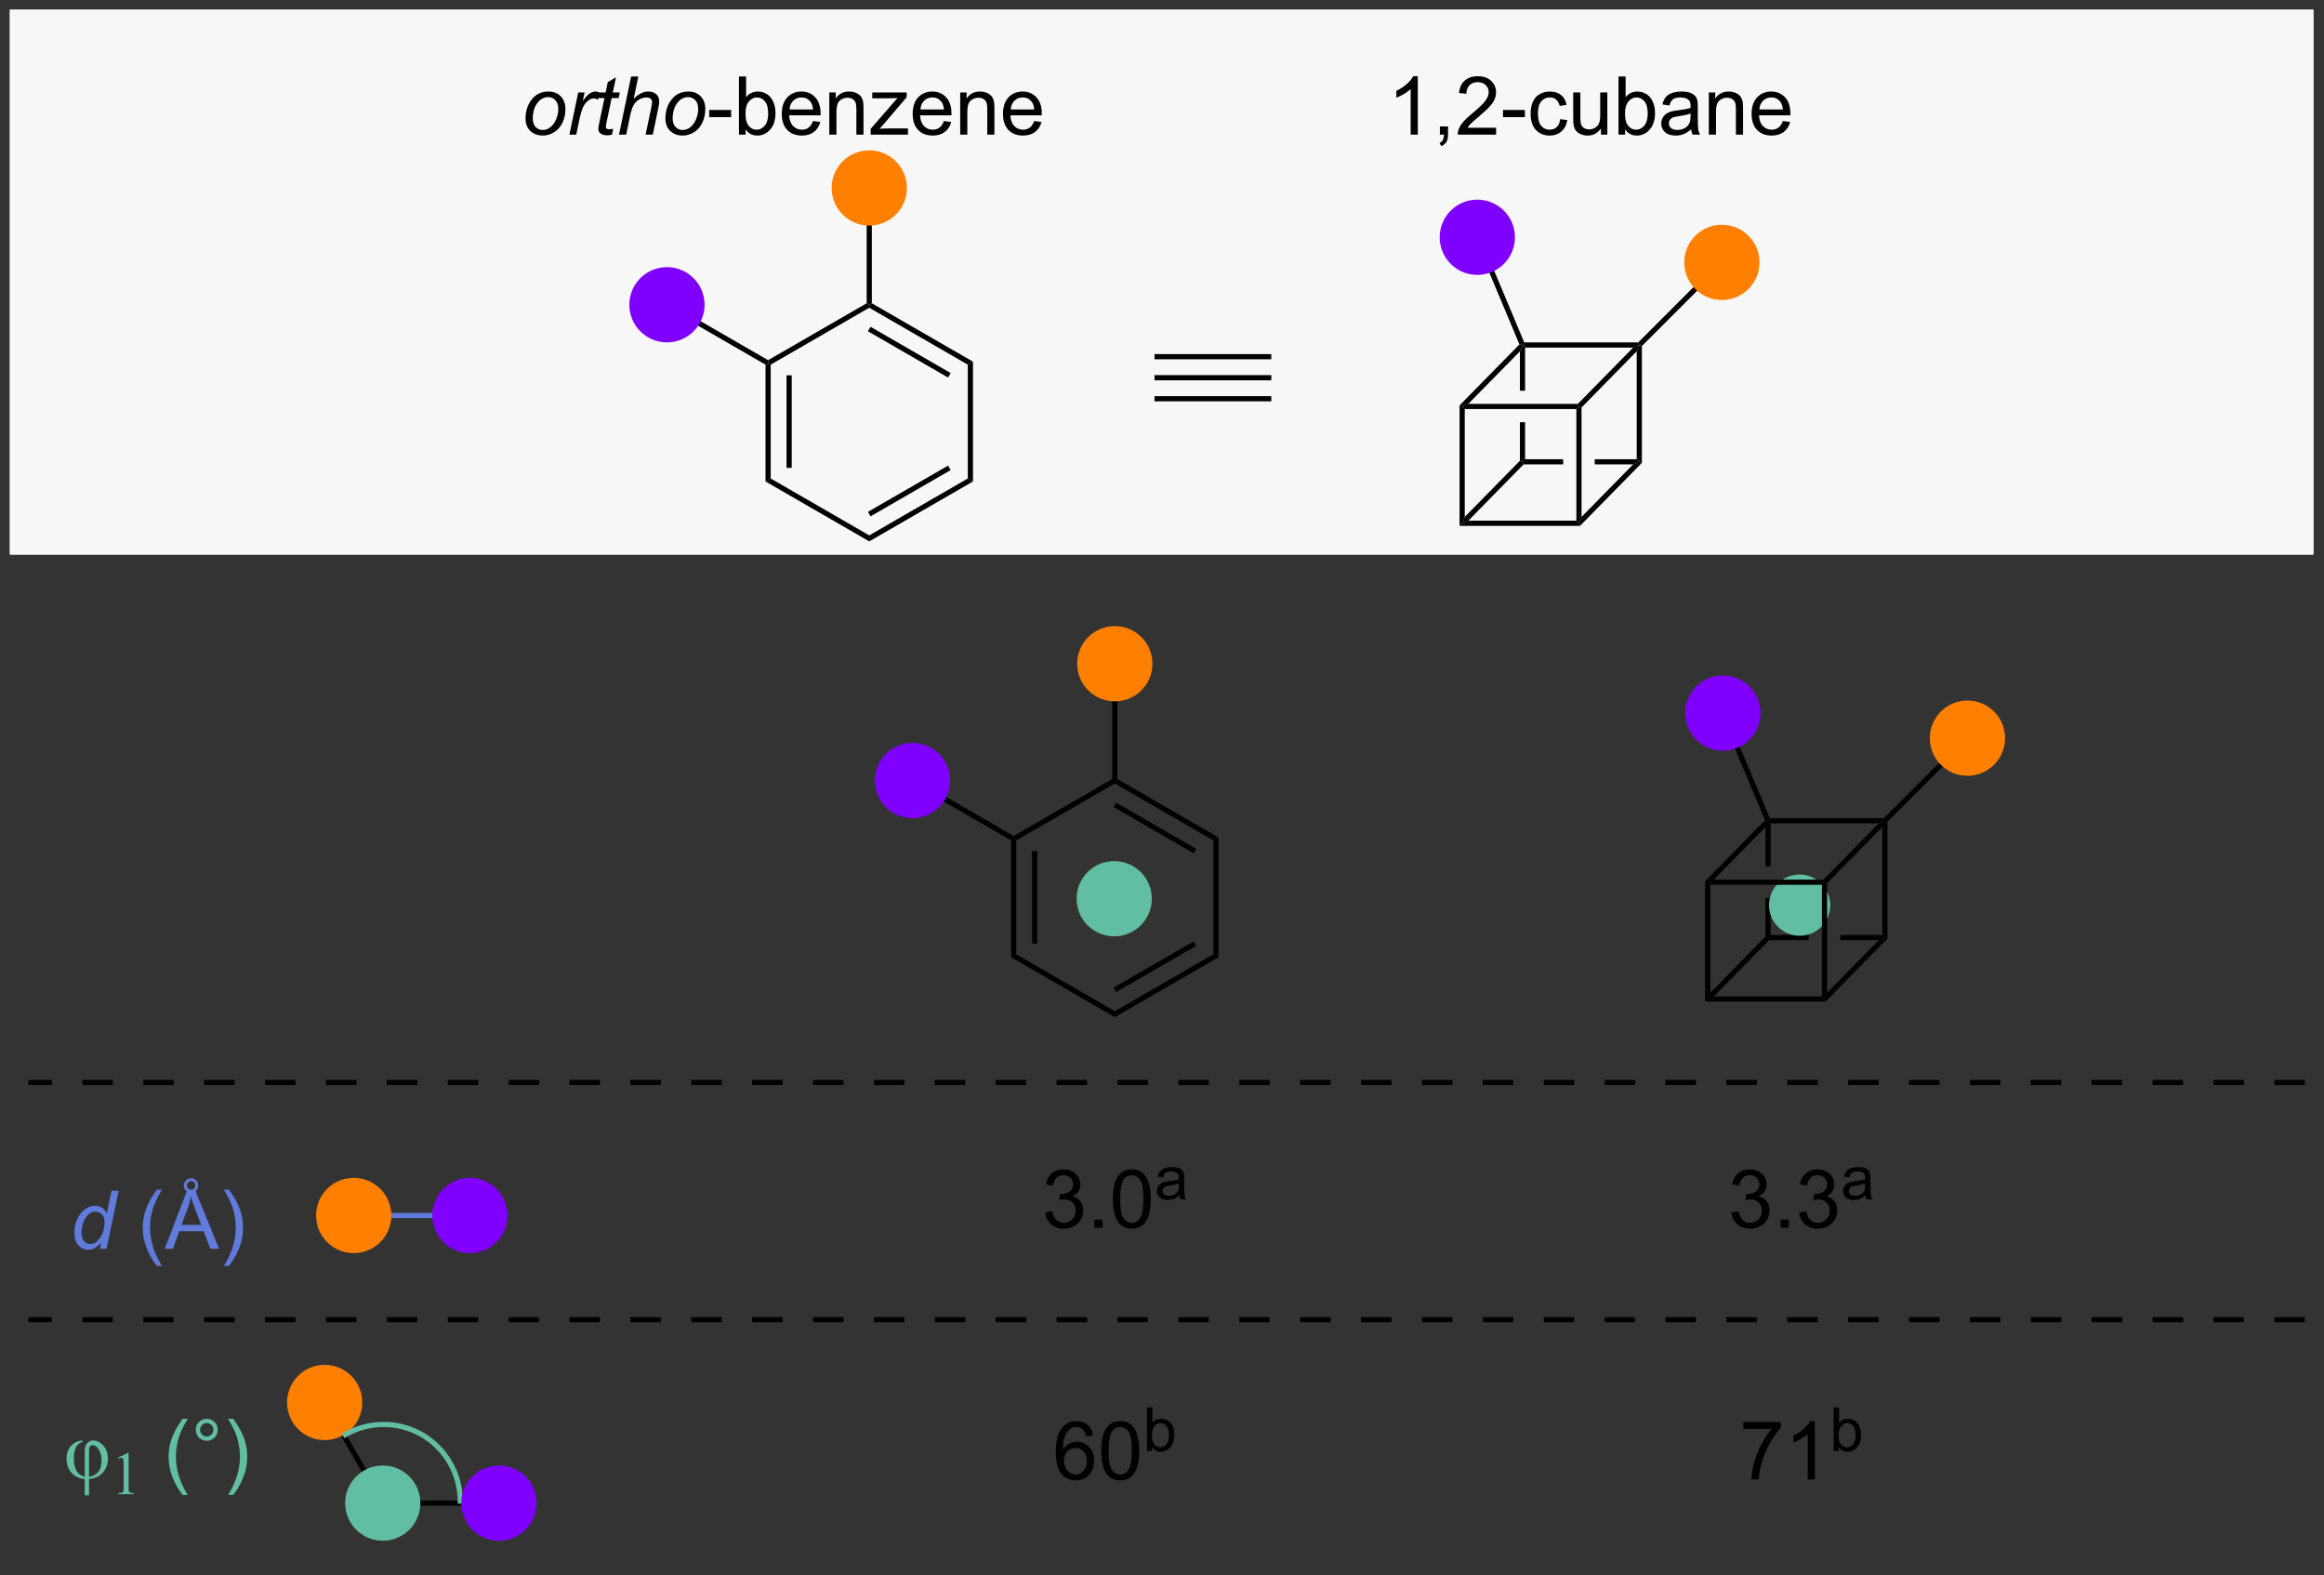 <?xml version="1.0" encoding="UTF-8"?>
<!DOCTYPE svg PUBLIC '-//W3C//DTD SVG 1.0//EN'
          'http://www.w3.org/TR/2001/REC-SVG-20010904/DTD/svg10.dtd'>
<svg stroke-dasharray="none" shape-rendering="auto" xmlns="http://www.w3.org/2000/svg" font-family="'Dialog'" text-rendering="auto" width="90" fill-opacity="1" color-interpolation="auto" color-rendering="auto" preserveAspectRatio="xMidYMid meet" font-size="12px" viewBox="0 0 90 61" fill="black" xmlns:xlink="http://www.w3.org/1999/xlink" stroke="black" image-rendering="auto" stroke-miterlimit="10" stroke-linecap="square" stroke-linejoin="miter" font-style="normal" stroke-width="1" height="61" stroke-dashoffset="0" font-weight="normal" stroke-opacity="1"
><rect x="0" y="0" width="90" height="61" fill="#333333" stroke="none"/><!--Generated by the Batik Graphics2D SVG Generator--><defs id="genericDefs"
  /><g
  ><defs id="defs1"
    ><clipPath clipPathUnits="userSpaceOnUse" id="clipPath1"
      ><path d="M1.147 1.147 L236.634 1.147 L236.634 158.305 L1.147 158.305 L1.147 1.147 Z"
      /></clipPath
      ><clipPath clipPathUnits="userSpaceOnUse" id="clipPath2"
      ><path d="M2.899 52.192 L2.899 204.981 L231.839 204.981 L231.839 52.192 Z"
      /></clipPath
    ></defs
    ><g fill="rgb(247,247,247)" transform="scale(0.382,0.382) translate(-1.147,-1.147) matrix(1.029,0,0,1.029,-1.836,-52.538)" stroke="rgb(247,247,247)"
    ><path d="M4.127 53.419 L230.612 53.419 L230.612 106.594 L4.127 106.594 Z" stroke="none" clip-path="url(#clipPath2)"
    /></g
    ><g fill="rgb(247,247,247)" stroke-width="0.51" transform="matrix(0.393,0,0,0.393,-1.14,-20.518)" stroke="rgb(247,247,247)"
    ><path fill="none" d="M4.127 53.419 L230.612 53.419 L230.612 106.594 L4.127 106.594 Z" clip-path="url(#clipPath2)"
    /></g
    ><g fill="rgb(247,247,247)" stroke-width="0.51" transform="matrix(0.393,0,0,0.393,-1.14,-20.518)" stroke="rgb(247,247,247)"
    ><path fill="none" d="M4.127 53.419 L230.612 53.419 L230.612 106.594 L4.127 106.594 Z" clip-path="url(#clipPath2)"
    /></g
    ><g fill="rgb(97,190,163)" transform="matrix(0.393,0,0,0.393,-1.14,-20.518)" stroke="rgb(97,190,163)"
    ><path d="M112.694 144.206 C110.787 144.206 109.241 142.66 109.241 140.753 C109.241 138.846 110.787 137.301 112.694 137.301 C114.601 137.301 116.146 138.846 116.146 140.753 C116.146 142.66 114.601 144.206 112.694 144.206" stroke="none" clip-path="url(#clipPath2)"
    /></g
    ><g fill="rgb(97,190,163)" stroke-width="0.51" transform="matrix(0.393,0,0,0.393,-1.14,-20.518)" stroke-linecap="round" stroke="rgb(97,190,163)" stroke-linejoin="round"
    ><path fill="none" d="M112.694 144.206 C110.787 144.206 109.241 142.66 109.241 140.753 C109.241 138.846 110.787 137.301 112.694 137.301 C114.601 137.301 116.146 138.846 116.146 140.753 C116.146 142.66 114.601 144.206 112.694 144.206" clip-path="url(#clipPath2)"
    /></g
    ><g transform="matrix(0.393,0,0,0.393,-1.14,-20.518)"
    ><path d="M177.126 133.074 L176.871 133.698 L176.871 137.573 L177.381 137.573 L177.381 133.329 L177.126 133.074 ZM176.871 140.683 L176.871 144.478 L177.126 144.583 L177.381 144.327 L177.381 140.683 Z" stroke="none" clip-path="url(#clipPath2)"
    /></g
    ><g transform="matrix(0.393,0,0,0.393,-1.14,-20.518)"
    ><path d="M177.381 144.327 L177.126 144.583 L177.233 144.838 L181.134 144.838 L181.134 144.327 ZM184.244 144.327 L184.244 144.838 L188.027 144.838 L188.635 144.583 L188.38 144.327 Z" stroke="none" clip-path="url(#clipPath2)"
    /></g
    ><g transform="matrix(0.393,0,0,0.393,-1.14,-20.518)"
    ><path d="M188.89 144.687 L188.635 144.583 L188.38 144.327 L188.38 133.698 L188.635 133.074 L188.89 133.179 Z" stroke="none" clip-path="url(#clipPath2)"
    /></g
    ><g transform="matrix(0.393,0,0,0.393,-1.14,-20.518)"
    ><path d="M188.529 132.819 L188.635 133.074 L188.027 133.329 L177.381 133.329 L177.126 133.074 L177.296 132.819 Z" stroke="none" clip-path="url(#clipPath2)"
    /></g
    ><g transform="matrix(0.393,0,0,0.393,-1.14,-20.518)"
    ><path d="M170.925 139.024 L171.18 139.128 L171.436 139.383 L171.436 150.013 L171.18 150.637 L170.925 150.892 Z" stroke="none" clip-path="url(#clipPath2)"
    /></g
    ><g transform="matrix(0.393,0,0,0.393,-1.14,-20.518)"
    ><path d="M170.925 150.892 L171.18 150.637 L171.789 150.382 L182.434 150.382 L182.689 150.637 L182.796 150.892 Z" stroke="none" clip-path="url(#clipPath2)"
    /></g
    ><g transform="matrix(0.393,0,0,0.393,-1.14,-20.518)"
    ><path d="M176.825 133.016 L177.126 133.074 L176.871 133.698 L171.789 138.873 L171.18 139.128 L170.925 139.024 Z" stroke="none" clip-path="url(#clipPath2)"
    /></g
    ><g transform="matrix(0.393,0,0,0.393,-1.14,-20.518)"
    ><path d="M171.789 150.382 L171.18 150.637 L171.436 150.013 L176.871 144.478 L177.126 144.583 L177.233 144.838 Z" stroke="none" clip-path="url(#clipPath2)"
    /></g
    ><g transform="matrix(0.393,0,0,0.393,-1.14,-20.518)"
    ><path d="M182.796 150.892 L182.689 150.637 L182.944 150.013 L188.027 144.838 L188.635 144.583 L188.89 144.687 Z" stroke="none" clip-path="url(#clipPath2)"
    /></g
    ><g transform="matrix(0.393,0,0,0.393,-1.14,-20.518)"
    ><path d="M188.89 133.179 L188.635 133.074 L188.529 132.819 L196.592 124.756 L196.953 125.116 Z" stroke="none" clip-path="url(#clipPath2)"
    /></g
    ><g transform="matrix(0.393,0,0,0.393,-1.14,-20.518)"
    ><path d="M177.296 132.819 L177.126 133.074 L176.825 133.016 L172.439 122.56 L172.909 122.363 Z" stroke="none" clip-path="url(#clipPath2)"
    /></g
    ><g transform="matrix(0.393,0,0,0.393,-1.14,-20.518)"
    ><path d="M102.533 135.011 L102.788 134.864 L103.043 135.011 L103.043 146.225 L102.533 146.52 ZM104.604 136.06 L104.604 145.176 L105.115 145.176 L105.115 136.06 Z" stroke="none" clip-path="url(#clipPath2)"
    /></g
    ><g transform="matrix(0.393,0,0,0.393,-1.14,-20.518)"
    ><path d="M102.533 146.52 L103.043 146.225 L112.755 151.832 L112.755 152.421 Z" stroke="none" clip-path="url(#clipPath2)"
    /></g
    ><g transform="matrix(0.393,0,0,0.393,-1.14,-20.518)"
    ><path d="M112.755 152.421 L112.755 151.832 L122.466 146.225 L122.977 146.52 ZM112.882 149.956 L120.778 145.397 L120.522 144.955 L112.627 149.514 Z" stroke="none" clip-path="url(#clipPath2)"
    /></g
    ><g transform="matrix(0.393,0,0,0.393,-1.14,-20.518)"
    ><path d="M122.977 146.52 L122.466 146.225 L122.466 135.011 L122.977 134.716 Z" stroke="none" clip-path="url(#clipPath2)"
    /></g
    ><g transform="matrix(0.393,0,0,0.393,-1.14,-20.518)"
    ><path d="M122.977 134.716 L122.466 135.011 L112.755 129.404 L112.755 129.109 L113.01 128.962 ZM120.778 135.839 L112.882 131.28 L112.627 131.722 L120.522 136.281 Z" stroke="none" clip-path="url(#clipPath2)"
    /></g
    ><g transform="matrix(0.393,0,0,0.393,-1.14,-20.518)"
    ><path d="M112.5 128.962 L112.755 129.109 L112.755 129.404 L103.043 135.011 L102.788 134.864 L102.788 134.569 Z" stroke="none" clip-path="url(#clipPath2)"
    /></g
    ><g transform="matrix(0.393,0,0,0.393,-1.14,-20.518)"
    ><path d="M102.788 134.569 L102.788 134.864 L102.533 135.011 L92.694 129.33 L92.949 128.888 Z" stroke="none" clip-path="url(#clipPath2)"
    /></g
    ><g transform="matrix(0.393,0,0,0.393,-1.14,-20.518)"
    ><path d="M113.01 128.962 L112.755 129.109 L112.5 128.962 L112.5 117.601 L113.01 117.601 Z" stroke="none" clip-path="url(#clipPath2)"
    /></g
    ><g transform="matrix(0.393,0,0,0.393,-1.14,-20.518)"
    ><path d="M173.521 171.655 L174.224 171.562 Q174.346 172.161 174.635 172.424 Q174.927 172.687 175.346 172.687 Q175.841 172.687 176.182 172.343 Q176.526 171.999 176.526 171.491 Q176.526 171.007 176.208 170.694 Q175.893 170.379 175.403 170.379 Q175.206 170.379 174.909 170.458 L174.987 169.84 Q175.057 169.848 175.099 169.848 Q175.549 169.848 175.909 169.614 Q176.268 169.379 176.268 168.89 Q176.268 168.504 176.005 168.252 Q175.745 167.996 175.331 167.996 Q174.919 167.996 174.646 168.254 Q174.372 168.512 174.294 169.028 L173.591 168.903 Q173.721 168.194 174.177 167.806 Q174.635 167.418 175.315 167.418 Q175.784 167.418 176.177 167.619 Q176.573 167.819 176.781 168.168 Q176.989 168.515 176.989 168.905 Q176.989 169.278 176.789 169.583 Q176.591 169.887 176.2 170.067 Q176.708 170.184 176.989 170.554 Q177.271 170.921 177.271 171.476 Q177.271 172.226 176.724 172.749 Q176.177 173.27 175.341 173.27 Q174.588 173.27 174.088 172.822 Q173.591 172.371 173.521 171.655 ZM178.361 173.168 L178.361 172.366 L179.163 172.366 L179.163 173.168 L178.361 173.168 ZM180.192 171.655 L180.896 171.562 Q181.018 172.161 181.307 172.424 Q181.599 172.687 182.018 172.687 Q182.513 172.687 182.854 172.343 Q183.198 171.999 183.198 171.491 Q183.198 171.007 182.88 170.694 Q182.565 170.379 182.075 170.379 Q181.877 170.379 181.581 170.458 L181.659 169.84 Q181.729 169.848 181.771 169.848 Q182.221 169.848 182.581 169.614 Q182.94 169.379 182.94 168.89 Q182.94 168.504 182.677 168.252 Q182.417 167.996 182.002 167.996 Q181.591 167.996 181.317 168.254 Q181.044 168.512 180.966 169.028 L180.263 168.903 Q180.393 168.194 180.849 167.806 Q181.307 167.418 181.987 167.418 Q182.456 167.418 182.849 167.619 Q183.245 167.819 183.453 168.168 Q183.661 168.515 183.661 168.905 Q183.661 169.278 183.461 169.583 Q183.263 169.887 182.872 170.067 Q183.38 170.184 183.661 170.554 Q183.942 170.921 183.942 171.476 Q183.942 172.226 183.396 172.749 Q182.849 173.27 182.013 173.27 Q181.26 173.27 180.76 172.822 Q180.263 172.371 180.192 171.655 Z" stroke="none" clip-path="url(#clipPath2)"
    /></g
    ><g transform="matrix(0.393,0,0,0.393,-1.14,-20.518)"
    ><path d="M186.732 169.984 Q186.439 170.234 186.167 170.337 Q185.898 170.439 185.587 170.439 Q185.073 170.439 184.798 170.189 Q184.523 169.937 184.523 169.548 Q184.523 169.32 184.626 169.13 Q184.732 168.941 184.9 168.827 Q185.067 168.712 185.279 168.654 Q185.435 168.613 185.747 168.575 Q186.386 168.499 186.689 168.394 Q186.691 168.284 186.691 168.255 Q186.691 167.933 186.542 167.802 Q186.339 167.622 185.941 167.622 Q185.57 167.622 185.392 167.753 Q185.214 167.884 185.13 168.214 L184.614 168.144 Q184.685 167.814 184.845 167.611 Q185.007 167.405 185.312 167.296 Q185.616 167.187 186.017 167.187 Q186.415 167.187 186.663 167.28 Q186.913 167.374 187.03 167.517 Q187.148 167.657 187.195 167.874 Q187.222 168.009 187.222 168.361 L187.222 169.064 Q187.222 169.8 187.255 169.995 Q187.288 170.189 187.388 170.368 L186.837 170.368 Q186.755 170.204 186.732 169.984 ZM186.689 168.806 Q186.401 168.923 185.827 169.005 Q185.501 169.052 185.366 169.111 Q185.232 169.169 185.157 169.282 Q185.085 169.396 185.085 169.532 Q185.085 169.743 185.245 169.884 Q185.405 170.025 185.712 170.025 Q186.017 170.025 186.253 169.892 Q186.491 169.759 186.603 169.527 Q186.689 169.349 186.689 168.999 L186.689 168.806 Z" stroke="none" clip-path="url(#clipPath2)"
    /></g
    ><g transform="matrix(0.393,0,0,0.393,-1.14,-20.518)"
    ><path d="M105.894 171.655 L106.597 171.562 Q106.719 172.161 107.008 172.424 Q107.3 172.687 107.719 172.687 Q108.214 172.687 108.555 172.343 Q108.899 171.999 108.899 171.491 Q108.899 171.007 108.581 170.694 Q108.266 170.379 107.777 170.379 Q107.579 170.379 107.282 170.458 L107.36 169.84 Q107.43 169.848 107.472 169.848 Q107.922 169.848 108.282 169.614 Q108.641 169.379 108.641 168.89 Q108.641 168.504 108.378 168.252 Q108.118 167.996 107.704 167.996 Q107.292 167.996 107.019 168.254 Q106.745 168.512 106.667 169.028 L105.964 168.903 Q106.094 168.194 106.55 167.806 Q107.008 167.418 107.688 167.418 Q108.157 167.418 108.55 167.619 Q108.946 167.819 109.154 168.168 Q109.362 168.515 109.362 168.905 Q109.362 169.278 109.162 169.583 Q108.964 169.887 108.573 170.067 Q109.081 170.184 109.362 170.554 Q109.644 170.921 109.644 171.476 Q109.644 172.226 109.097 172.749 Q108.55 173.27 107.714 173.27 Q106.961 173.27 106.461 172.822 Q105.964 172.371 105.894 171.655 ZM110.734 173.168 L110.734 172.366 L111.536 172.366 L111.536 173.168 L110.734 173.168 ZM112.563 170.343 Q112.563 169.327 112.771 168.71 Q112.98 168.09 113.391 167.754 Q113.805 167.418 114.43 167.418 Q114.891 167.418 115.237 167.603 Q115.586 167.788 115.813 168.14 Q116.04 168.489 116.167 168.991 Q116.297 169.491 116.297 170.343 Q116.297 171.351 116.089 171.97 Q115.883 172.59 115.469 172.929 Q115.058 173.267 114.43 173.267 Q113.602 173.267 113.128 172.671 Q112.563 171.958 112.563 170.343 ZM113.284 170.343 Q113.284 171.754 113.615 172.22 Q113.946 172.687 114.43 172.687 Q114.915 172.687 115.243 172.218 Q115.573 171.749 115.573 170.343 Q115.573 168.929 115.243 168.465 Q114.915 167.999 114.422 167.999 Q113.938 167.999 113.649 168.411 Q113.284 168.934 113.284 170.343 Z" stroke="none" clip-path="url(#clipPath2)"
    /></g
    ><g transform="matrix(0.393,0,0,0.393,-1.14,-20.518)"
    ><path d="M119.105 169.984 Q118.812 170.234 118.54 170.337 Q118.271 170.439 117.96 170.439 Q117.446 170.439 117.171 170.189 Q116.896 169.937 116.896 169.548 Q116.896 169.32 116.999 169.13 Q117.105 168.941 117.273 168.827 Q117.441 168.712 117.651 168.654 Q117.808 168.613 118.12 168.575 Q118.759 168.499 119.062 168.394 Q119.064 168.284 119.064 168.255 Q119.064 167.933 118.915 167.802 Q118.712 167.622 118.314 167.622 Q117.942 167.622 117.765 167.753 Q117.587 167.884 117.503 168.214 L116.987 168.144 Q117.058 167.814 117.218 167.611 Q117.38 167.405 117.685 167.296 Q117.989 167.187 118.39 167.187 Q118.788 167.187 119.036 167.28 Q119.286 167.374 119.403 167.517 Q119.521 167.657 119.567 167.874 Q119.595 168.009 119.595 168.361 L119.595 169.064 Q119.595 169.8 119.628 169.995 Q119.661 170.189 119.761 170.368 L119.21 170.368 Q119.128 170.204 119.105 169.984 ZM119.062 168.806 Q118.775 168.923 118.2 169.005 Q117.874 169.052 117.739 169.111 Q117.605 169.169 117.53 169.282 Q117.458 169.396 117.458 169.532 Q117.458 169.743 117.618 169.884 Q117.778 170.025 118.085 170.025 Q118.39 170.025 118.626 169.892 Q118.864 169.759 118.976 169.527 Q119.062 169.349 119.062 168.999 L119.062 168.806 Z" stroke="none" clip-path="url(#clipPath2)"
    /></g
    ><g transform="matrix(0.393,0,0,0.393,-1.14,-20.518)"
    ><path d="M224.02 159.111 L224.02 159.111 L221.02 159.111 L221.02 158.601 L224.02 158.601 ZM218.02 159.111 L218.02 159.111 L215.02 159.111 L215.02 158.601 L218.02 158.601 ZM212.02 159.111 L212.02 159.111 L209.02 159.111 L209.02 158.601 L212.02 158.601 ZM206.02 159.111 L206.02 159.111 L203.02 159.111 L203.02 158.601 L206.02 158.601 ZM200.02 159.111 L200.02 159.111 L197.02 159.111 L197.02 158.601 L200.02 158.601 ZM194.02 159.111 L194.02 159.111 L191.02 159.111 L191.02 158.601 L194.02 158.601 ZM188.02 159.111 L188.02 159.111 L185.02 159.111 L185.02 158.601 L188.02 158.601 ZM182.02 159.111 L182.02 159.111 L179.02 159.111 L179.02 158.601 L182.02 158.601 ZM176.02 159.111 L176.02 159.111 L173.02 159.111 L173.02 158.601 L176.02 158.601 ZM170.02 159.111 L170.02 159.111 L167.02 159.111 L167.02 158.601 L170.02 158.601 ZM164.02 159.111 L164.02 159.111 L161.02 159.111 L161.02 158.601 L164.02 158.601 ZM158.02 159.111 L158.02 159.111 L155.02 159.111 L155.02 158.601 L158.02 158.601 ZM152.02 159.111 L152.02 159.111 L149.02 159.111 L149.02 158.601 L152.02 158.601 ZM146.02 159.111 L146.02 159.111 L143.02 159.111 L143.02 158.601 L146.02 158.601 ZM140.02 159.111 L140.02 159.111 L137.02 159.111 L137.02 158.601 L140.02 158.601 ZM134.02 159.111 L134.02 159.111 L131.02 159.111 L131.02 158.601 L134.02 158.601 ZM128.02 159.111 L128.02 159.111 L125.02 159.111 L125.02 158.601 L128.02 158.601 ZM122.02 159.111 L122.02 159.111 L119.02 159.111 L119.02 158.601 L122.02 158.601 ZM116.02 159.111 L116.02 159.111 L113.02 159.111 L113.02 158.601 L116.02 158.601 ZM110.02 159.111 L110.02 159.111 L107.02 159.111 L107.02 158.601 L110.02 158.601 ZM104.02 159.111 L104.02 159.111 L101.02 159.111 L101.02 158.601 L104.02 158.601 ZM98.02 159.111 L98.02 159.111 L95.02 159.111 L95.02 158.601 L98.02 158.601 ZM92.02 159.111 L92.02 159.111 L89.02 159.111 L89.02 158.601 L92.02 158.601 ZM86.02 159.111 L86.02 159.111 L83.02 159.111 L83.02 158.601 L86.02 158.601 ZM80.02 159.111 L80.02 159.111 L77.02 159.111 L77.02 158.601 L80.02 158.601 ZM74.02 159.111 L74.02 159.111 L71.02 159.111 L71.02 158.601 L74.02 158.601 ZM68.02 159.111 L68.02 159.111 L65.02 159.111 L65.02 158.601 L68.02 158.601 ZM62.02 159.111 L62.02 159.111 L59.02 159.111 L59.02 158.601 L62.02 158.601 ZM56.02 159.111 L56.02 159.111 L53.02 159.111 L53.02 158.601 L56.02 158.601 ZM50.02 159.111 L50.02 159.111 L47.02 159.111 L47.02 158.601 L50.02 158.601 ZM44.02 159.111 L44.02 159.111 L41.02 159.111 L41.02 158.601 L44.02 158.601 ZM38.02 159.111 L38.02 159.111 L35.02 159.111 L35.02 158.601 L38.02 158.601 ZM32.02 159.111 L32.02 159.111 L29.02 159.111 L29.02 158.601 L32.02 158.601 ZM26.02 159.111 L26.02 159.111 L23.02 159.111 L23.02 158.601 L26.02 158.601 ZM20.02 159.111 L20.02 159.111 L17.02 159.111 L17.02 158.601 L20.02 158.601 ZM14.021 159.111 L14.021 159.111 L11.021 159.111 L11.021 158.601 L14.021 158.601 ZM8.021 159.111 L8.021 159.111 L5.697 159.111 L5.697 158.601 L8.021 158.601 ZM230.02 159.111 L230.02 159.111 L227.02 159.111 L227.02 158.601 L230.02 158.601 Z" stroke="none" clip-path="url(#clipPath2)"
    /></g
    ><g fill="rgb(97,190,163)" transform="matrix(0.393,0,0,0.393,-1.14,-20.518)" stroke="rgb(97,190,163)"
    ><path d="M180.237 144.151 C178.711 144.151 177.475 142.915 177.475 141.389 C177.475 139.864 178.711 138.627 180.237 138.627 C181.762 138.627 182.999 139.864 182.999 141.389 C182.999 142.915 181.762 144.151 180.237 144.151" stroke="none" clip-path="url(#clipPath2)"
    /></g
    ><g fill="rgb(97,190,163)" stroke-width="0.51" transform="matrix(0.393,0,0,0.393,-1.14,-20.518)" stroke-linecap="round" stroke="rgb(97,190,163)" stroke-linejoin="round"
    ><path fill="none" d="M180.237 144.151 C178.711 144.151 177.475 142.915 177.475 141.389 C177.475 139.864 178.711 138.627 180.237 138.627 C181.762 138.627 182.999 139.864 182.999 141.389 C182.999 142.915 181.762 144.151 180.237 144.151" clip-path="url(#clipPath2)"
    /></g
    ><g transform="matrix(0.393,0,0,0.393,-1.14,-20.518)"
    ><path d="M182.944 150.013 L182.689 150.637 L182.434 150.382 L182.434 139.383 L182.689 139.128 L182.944 139.232 Z" stroke="none" clip-path="url(#clipPath2)"
    /></g
    ><g transform="matrix(0.393,0,0,0.393,-1.14,-20.518)"
    ><path d="M182.582 138.873 L182.689 139.128 L182.434 139.383 L171.436 139.383 L171.18 139.128 L171.789 138.873 Z" stroke="none" clip-path="url(#clipPath2)"
    /></g
    ><g transform="matrix(0.393,0,0,0.393,-1.14,-20.518)"
    ><path d="M182.944 139.232 L182.689 139.128 L182.582 138.873 L188.027 133.329 L188.635 133.074 L188.38 133.698 Z" stroke="none" clip-path="url(#clipPath2)"
    /></g
    ><g transform="matrix(0.393,0,0,0.393,-1.14,-20.518)"
    ><path d="M224.02 182.486 L224.02 182.486 L221.02 182.486 L221.02 181.976 L224.02 181.976 ZM218.02 182.486 L218.02 182.486 L215.02 182.486 L215.02 181.976 L218.02 181.976 ZM212.02 182.486 L212.02 182.486 L209.02 182.486 L209.02 181.976 L212.02 181.976 ZM206.02 182.486 L206.02 182.486 L203.02 182.486 L203.02 181.976 L206.02 181.976 ZM200.02 182.486 L200.02 182.486 L197.02 182.486 L197.02 181.976 L200.02 181.976 ZM194.02 182.486 L194.02 182.486 L191.02 182.486 L191.02 181.976 L194.02 181.976 ZM188.02 182.486 L188.02 182.486 L185.02 182.486 L185.02 181.976 L188.02 181.976 ZM182.02 182.486 L182.02 182.486 L179.02 182.486 L179.02 181.976 L182.02 181.976 ZM176.02 182.486 L176.02 182.486 L173.02 182.486 L173.02 181.976 L176.02 181.976 ZM170.02 182.486 L170.02 182.486 L167.02 182.486 L167.02 181.976 L170.02 181.976 ZM164.02 182.486 L164.02 182.486 L161.02 182.486 L161.02 181.976 L164.02 181.976 ZM158.02 182.486 L158.02 182.486 L155.02 182.486 L155.02 181.976 L158.02 181.976 ZM152.02 182.486 L152.02 182.486 L149.02 182.486 L149.02 181.976 L152.02 181.976 ZM146.02 182.486 L146.02 182.486 L143.02 182.486 L143.02 181.976 L146.02 181.976 ZM140.02 182.486 L140.02 182.486 L137.02 182.486 L137.02 181.976 L140.02 181.976 ZM134.02 182.486 L134.02 182.486 L131.02 182.486 L131.02 181.976 L134.02 181.976 ZM128.02 182.486 L128.02 182.486 L125.02 182.486 L125.02 181.976 L128.02 181.976 ZM122.02 182.486 L122.02 182.486 L119.02 182.486 L119.02 181.976 L122.02 181.976 ZM116.02 182.486 L116.02 182.486 L113.02 182.486 L113.02 181.976 L116.02 181.976 ZM110.02 182.486 L110.02 182.486 L107.02 182.486 L107.02 181.976 L110.02 181.976 ZM104.02 182.486 L104.02 182.486 L101.02 182.486 L101.02 181.976 L104.02 181.976 ZM98.02 182.486 L98.02 182.486 L95.02 182.486 L95.02 181.976 L98.02 181.976 ZM92.02 182.486 L92.02 182.486 L89.02 182.486 L89.02 181.976 L92.02 181.976 ZM86.02 182.486 L86.02 182.486 L83.02 182.486 L83.02 181.976 L86.02 181.976 ZM80.02 182.486 L80.02 182.486 L77.02 182.486 L77.02 181.976 L80.02 181.976 ZM74.02 182.486 L74.02 182.486 L71.02 182.486 L71.02 181.976 L74.02 181.976 ZM68.02 182.486 L68.02 182.486 L65.02 182.486 L65.02 181.976 L68.02 181.976 ZM62.02 182.486 L62.02 182.486 L59.02 182.486 L59.02 181.976 L62.02 181.976 ZM56.02 182.486 L56.02 182.486 L53.02 182.486 L53.02 181.976 L56.02 181.976 ZM50.02 182.486 L50.02 182.486 L47.02 182.486 L47.02 181.976 L50.02 181.976 ZM44.02 182.486 L44.02 182.486 L41.02 182.486 L41.02 181.976 L44.02 181.976 ZM38.02 182.486 L38.02 182.486 L35.02 182.486 L35.02 181.976 L38.02 181.976 ZM32.02 182.486 L32.02 182.486 L29.02 182.486 L29.02 181.976 L32.02 181.976 ZM26.02 182.486 L26.02 182.486 L23.02 182.486 L23.02 181.976 L26.02 181.976 ZM20.02 182.486 L20.02 182.486 L17.02 182.486 L17.02 181.976 L20.02 181.976 ZM14.021 182.486 L14.021 182.486 L11.021 182.486 L11.021 181.976 L14.021 181.976 ZM8.021 182.486 L8.021 182.486 L5.697 182.486 L5.697 181.976 L8.021 181.976 ZM230.02 182.486 L230.02 182.486 L227.02 182.486 L227.02 181.976 L230.02 181.976 Z" stroke="none" clip-path="url(#clipPath2)"
    /></g
    ><g fill="rgb(96,123,219)" transform="matrix(0.393,0,0,0.393,-1.14,-20.518)" stroke="rgb(96,123,219)"
    ><path d="M37.757 172.219 L37.757 171.709 L49.207 171.709 L49.207 172.219 Z" stroke="none" clip-path="url(#clipPath2)"
    /></g
    ><g fill="rgb(128,0,255)" transform="matrix(0.393,0,0,0.393,-1.14,-20.518)" stroke="rgb(128,0,255)"
    ><path d="M49.207 175.417 C47.3 175.417 45.754 173.871 45.754 171.964 C45.754 170.057 47.3 168.511 49.207 168.511 C51.114 168.511 52.66 170.057 52.66 171.964 C52.66 173.871 51.114 175.417 49.207 175.417" stroke="none" clip-path="url(#clipPath2)"
    /></g
    ><g fill="rgb(128,0,255)" stroke-width="0.51" transform="matrix(0.393,0,0,0.393,-1.14,-20.518)" stroke-linecap="round" stroke="rgb(128,0,255)" stroke-linejoin="round"
    ><path fill="none" d="M49.207 175.417 C47.3 175.417 45.754 173.871 45.754 171.964 C45.754 170.057 47.3 168.511 49.207 168.511 C51.114 168.511 52.66 170.057 52.66 171.964 C52.66 173.871 51.114 175.417 49.207 175.417" clip-path="url(#clipPath2)"
    /></g
    ><g fill="rgb(255,128,0)" transform="matrix(0.393,0,0,0.393,-1.14,-20.518)" stroke="rgb(255,128,0)"
    ><path d="M37.757 175.417 C35.85 175.417 34.304 173.871 34.304 171.964 C34.304 170.057 35.85 168.511 37.757 168.511 C39.664 168.511 41.209 170.057 41.209 171.964 C41.209 173.871 39.664 175.417 37.757 175.417" stroke="none" clip-path="url(#clipPath2)"
    /></g
    ><g fill="rgb(255,128,0)" stroke-width="0.51" transform="matrix(0.393,0,0,0.393,-1.14,-20.518)" stroke-linecap="round" stroke="rgb(255,128,0)" stroke-linejoin="round"
    ><path fill="none" d="M37.757 175.417 C35.85 175.417 34.304 173.871 34.304 171.964 C34.304 170.057 35.85 168.511 37.757 168.511 C39.664 168.511 41.209 170.057 41.209 171.964 C41.209 173.871 39.664 175.417 37.757 175.417" clip-path="url(#clipPath2)"
    /></g
    ><g fill="rgb(96,123,219)" transform="matrix(0.393,0,0,0.393,-1.14,-20.518)" stroke="rgb(96,123,219)"
    ><path d="M12.87 174.645 Q12.266 175.34 11.605 175.34 Q11.016 175.34 10.623 174.905 Q10.23 174.468 10.23 173.64 Q10.23 172.882 10.54 172.257 Q10.852 171.629 11.318 171.317 Q11.785 171.004 12.253 171.004 Q13.027 171.004 13.423 171.749 L13.891 169.52 L14.595 169.52 L13.399 175.246 L12.745 175.246 L12.87 174.645 ZM10.933 173.507 Q10.933 173.942 11.019 174.192 Q11.105 174.442 11.311 174.608 Q11.519 174.772 11.808 174.772 Q12.29 174.772 12.68 174.272 Q13.204 173.608 13.204 172.632 Q13.204 172.14 12.946 171.864 Q12.688 171.585 12.298 171.585 Q12.042 171.585 11.834 171.7 Q11.626 171.811 11.42 172.085 Q11.214 172.356 11.074 172.775 Q10.933 173.192 10.933 173.507 Z" stroke="none" clip-path="url(#clipPath2)"
    /></g
    ><g fill="rgb(96,123,219)" transform="matrix(0.393,0,0,0.393,-1.14,-20.518)" stroke="rgb(96,123,219)"
    ><path d="M18.352 176.931 Q17.769 176.197 17.365 175.213 Q16.964 174.226 16.964 173.171 Q16.964 172.241 17.266 171.39 Q17.618 170.403 18.352 169.421 L18.855 169.421 Q18.384 170.233 18.23 170.582 Q17.993 171.121 17.855 171.707 Q17.688 172.436 17.688 173.176 Q17.688 175.054 18.855 176.931 L18.352 176.931 ZM19.131 175.246 L21.331 169.52 L22.149 169.52 L24.493 175.246 L23.628 175.246 L22.962 173.512 L20.566 173.512 L19.938 175.246 L19.131 175.246 ZM20.785 172.895 L22.727 172.895 L22.128 171.309 Q21.855 170.585 21.722 170.121 Q21.613 170.671 21.415 171.215 L20.785 172.895 ZM21.024 168.991 Q21.024 168.705 21.233 168.499 Q21.443 168.291 21.727 168.291 Q22.016 168.291 22.222 168.502 Q22.43 168.71 22.43 169.007 Q22.43 169.306 22.222 169.515 Q22.016 169.72 21.733 169.72 Q21.438 169.72 21.23 169.512 Q21.024 169.304 21.024 168.991 ZM21.321 168.994 Q21.321 169.179 21.443 169.304 Q21.568 169.429 21.735 169.429 Q21.904 169.429 22.027 169.304 Q22.149 169.179 22.149 169.002 Q22.149 168.827 22.027 168.702 Q21.907 168.577 21.735 168.577 Q21.568 168.577 21.443 168.7 Q21.321 168.822 21.321 168.994 ZM25.469 176.931 L24.964 176.931 Q26.134 175.054 26.134 173.176 Q26.134 172.442 25.964 171.718 Q25.831 171.132 25.594 170.593 Q25.441 170.241 24.964 169.421 L25.469 169.421 Q26.204 170.403 26.555 171.39 Q26.855 172.241 26.855 173.171 Q26.855 174.226 26.451 175.213 Q26.048 176.197 25.469 176.931 Z" stroke="none" clip-path="url(#clipPath2)"
    /></g
    ><g fill="rgb(97,190,163)" transform="matrix(0.393,0,0,0.393,-1.14,-20.518)" stroke="rgb(97,190,163)"
    ><path d="M11.04 194.133 L11.04 194.274 Q10.178 194.498 10.178 195.907 Q10.178 197.436 11.251 197.704 L11.251 195.436 Q11.251 194.938 11.314 194.712 Q11.376 194.482 11.59 194.308 Q11.803 194.133 12.103 194.133 Q12.632 194.133 13.082 194.631 Q13.533 195.126 13.533 195.923 Q13.533 196.67 13.069 197.256 Q12.608 197.842 11.673 197.925 L11.673 199.529 L11.251 199.529 L11.251 197.925 Q10.439 197.855 9.949 197.318 Q9.46 196.779 9.46 195.92 Q9.46 195.147 9.905 194.657 Q10.35 194.165 11.04 194.133 ZM11.673 197.704 Q12.905 197.522 12.905 196.115 Q12.905 195.467 12.639 195.027 Q12.376 194.587 12.022 194.587 Q11.892 194.587 11.803 194.68 Q11.717 194.772 11.694 194.897 Q11.673 195.022 11.673 195.389 L11.673 197.704 Z" stroke="none" clip-path="url(#clipPath2)"
    /></g
    ><g fill="rgb(97,190,163)" transform="matrix(0.393,0,0,0.393,-1.14,-20.518)" stroke="rgb(97,190,163)"
    ><path d="M14.509 195.834 L15.476 195.364 L15.574 195.364 L15.574 198.717 Q15.574 199.051 15.601 199.133 Q15.628 199.215 15.716 199.26 Q15.804 199.303 16.074 199.309 L16.074 199.418 L14.579 199.418 L14.579 199.309 Q14.861 199.303 14.943 199.262 Q15.025 199.219 15.056 199.147 Q15.089 199.075 15.089 198.717 L15.089 196.573 Q15.089 196.139 15.06 196.016 Q15.04 195.922 14.986 195.879 Q14.931 195.834 14.855 195.834 Q14.748 195.834 14.554 195.926 L14.509 195.834 Z" stroke="none" clip-path="url(#clipPath2)"
    /></g
    ><g fill="rgb(97,190,163)" transform="matrix(0.393,0,0,0.393,-1.14,-20.518)" stroke="rgb(97,190,163)"
    ><path d="M20.901 199.503 Q20.318 198.769 19.914 197.785 Q19.513 196.798 19.513 195.743 Q19.513 194.813 19.815 193.962 Q20.167 192.975 20.901 191.993 L21.404 191.993 Q20.932 192.805 20.779 193.154 Q20.542 193.693 20.404 194.279 Q20.237 195.008 20.237 195.748 Q20.237 197.626 21.404 199.503 L20.901 199.503 ZM22.193 193.076 Q22.193 192.626 22.511 192.311 Q22.831 191.993 23.276 191.993 Q23.729 191.993 24.044 192.311 Q24.362 192.626 24.362 193.076 Q24.362 193.524 24.042 193.845 Q23.724 194.162 23.276 194.162 Q22.831 194.162 22.511 193.847 Q22.193 193.529 22.193 193.076 ZM22.62 193.076 Q22.62 193.35 22.813 193.542 Q23.005 193.735 23.279 193.735 Q23.55 193.735 23.742 193.542 Q23.935 193.35 23.935 193.076 Q23.935 192.803 23.742 192.61 Q23.55 192.415 23.279 192.415 Q23.005 192.415 22.813 192.61 Q22.62 192.803 22.62 193.076 ZM25.882 199.503 L25.376 199.503 Q26.546 197.626 26.546 195.748 Q26.546 195.014 26.376 194.29 Q26.244 193.704 26.007 193.165 Q25.853 192.813 25.376 191.993 L25.882 191.993 Q26.616 192.975 26.968 193.962 Q27.267 194.813 27.267 195.743 Q27.267 196.798 26.863 197.785 Q26.46 198.769 25.882 199.503 Z" stroke="none" clip-path="url(#clipPath2)"
    /></g
    ><g transform="matrix(0.393,0,0,0.393,-1.14,-20.518)"
    ><path d="M174.684 192.992 L174.684 192.315 L178.39 192.315 L178.39 192.862 Q177.843 193.445 177.306 194.411 Q176.77 195.375 176.476 196.393 Q176.265 197.112 176.208 197.968 L175.484 197.968 Q175.497 197.291 175.749 196.336 Q176.004 195.377 176.478 194.489 Q176.952 193.601 177.489 192.992 L174.684 192.992 ZM181.735 197.968 L181.032 197.968 L181.032 193.487 Q180.777 193.729 180.365 193.971 Q179.954 194.213 179.625 194.336 L179.625 193.656 Q180.214 193.377 180.654 192.984 Q181.097 192.588 181.282 192.218 L181.735 192.218 L181.735 197.968 Z" stroke="none" clip-path="url(#clipPath2)"
    /></g
    ><g transform="matrix(0.393,0,0,0.393,-1.14,-20.518)"
    ><path d="M184.085 195.168 L183.595 195.168 L183.595 190.874 L184.122 190.874 L184.122 192.405 Q184.456 191.987 184.976 191.987 Q185.263 191.987 185.519 192.102 Q185.775 192.217 185.941 192.428 Q186.107 192.637 186.2 192.934 Q186.294 193.229 186.294 193.565 Q186.294 194.366 185.898 194.803 Q185.503 195.239 184.948 195.239 Q184.398 195.239 184.085 194.778 L184.085 195.168 ZM184.079 193.588 Q184.079 194.149 184.232 194.397 Q184.48 194.805 184.905 194.805 Q185.251 194.805 185.503 194.504 Q185.755 194.204 185.755 193.61 Q185.755 193 185.513 192.711 Q185.271 192.42 184.929 192.42 Q184.583 192.42 184.331 192.721 Q184.079 193.02 184.079 193.588 Z" stroke="none" clip-path="url(#clipPath2)"
    /></g
    ><g transform="matrix(0.393,0,0,0.393,-1.14,-20.518)"
    ><path d="M110.62 193.643 L109.919 193.698 Q109.825 193.284 109.653 193.096 Q109.37 192.797 108.95 192.797 Q108.614 192.797 108.362 192.984 Q108.028 193.226 107.836 193.692 Q107.646 194.156 107.638 195.015 Q107.893 194.627 108.26 194.44 Q108.627 194.252 109.028 194.252 Q109.732 194.252 110.226 194.77 Q110.721 195.289 110.721 196.109 Q110.721 196.648 110.487 197.112 Q110.255 197.573 109.849 197.82 Q109.442 198.067 108.927 198.067 Q108.049 198.067 107.495 197.422 Q106.94 196.773 106.94 195.289 Q106.94 193.627 107.552 192.875 Q108.088 192.218 108.995 192.218 Q109.669 192.218 110.101 192.599 Q110.534 192.976 110.62 193.643 ZM107.747 196.112 Q107.747 196.476 107.901 196.81 Q108.057 197.14 108.333 197.315 Q108.612 197.487 108.916 197.487 Q109.362 197.487 109.682 197.127 Q110.002 196.768 110.002 196.151 Q110.002 195.557 109.685 195.216 Q109.37 194.875 108.888 194.875 Q108.411 194.875 108.078 195.216 Q107.747 195.557 107.747 196.112 ZM111.42 195.143 Q111.42 194.127 111.629 193.51 Q111.837 192.89 112.249 192.554 Q112.662 192.218 113.287 192.218 Q113.749 192.218 114.095 192.403 Q114.444 192.588 114.67 192.94 Q114.897 193.289 115.025 193.791 Q115.155 194.291 115.155 195.143 Q115.155 196.151 114.946 196.77 Q114.741 197.39 114.327 197.729 Q113.915 198.067 113.287 198.067 Q112.459 198.067 111.986 197.471 Q111.42 196.757 111.42 195.143 ZM112.142 195.143 Q112.142 196.554 112.472 197.02 Q112.803 197.487 113.287 197.487 Q113.772 197.487 114.1 197.018 Q114.431 196.549 114.431 195.143 Q114.431 193.729 114.1 193.265 Q113.772 192.799 113.28 192.799 Q112.795 192.799 112.506 193.211 Q112.142 193.734 112.142 195.143 Z" stroke="none" clip-path="url(#clipPath2)"
    /></g
    ><g transform="matrix(0.393,0,0,0.393,-1.14,-20.518)"
    ><path d="M116.419 195.168 L115.929 195.168 L115.929 190.874 L116.456 190.874 L116.456 192.405 Q116.79 191.987 117.31 191.987 Q117.597 191.987 117.853 192.102 Q118.109 192.217 118.275 192.428 Q118.441 192.637 118.534 192.934 Q118.628 193.229 118.628 193.565 Q118.628 194.366 118.232 194.803 Q117.837 195.239 117.282 195.239 Q116.732 195.239 116.419 194.778 L116.419 195.168 ZM116.413 193.588 Q116.413 194.149 116.566 194.397 Q116.814 194.805 117.239 194.805 Q117.585 194.805 117.837 194.504 Q118.089 194.204 118.089 193.61 Q118.089 193 117.847 192.711 Q117.605 192.42 117.263 192.42 Q116.917 192.42 116.665 192.721 Q116.413 193.02 116.413 193.588 Z" stroke="none" clip-path="url(#clipPath2)"
    /></g
    ><g transform="matrix(0.393,0,0,0.393,-1.14,-20.518)"
    ><path d="M34.673 190.513 L35.115 190.258 L40.767 200.046 L40.472 200.556 Z" stroke="none" clip-path="url(#clipPath2)"
    /></g
    ><g transform="matrix(0.393,0,0,0.393,-1.14,-20.518)"
    ><path d="M40.472 200.556 L40.767 200.046 L52.069 200.046 L52.069 200.556 Z" stroke="none" clip-path="url(#clipPath2)"
    /></g
    ><g fill="rgb(97,190,163)" transform="matrix(0.393,0,0,0.393,-1.14,-20.518)" stroke="rgb(97,190,163)"
    ><path d="M40.619 203.754 C38.713 203.754 37.167 202.208 37.167 200.301 C37.167 198.395 38.713 196.849 40.619 196.849 C42.526 196.849 44.072 198.395 44.072 200.301 C44.072 202.208 42.526 203.754 40.619 203.754" stroke="none" clip-path="url(#clipPath2)"
    /></g
    ><g fill="rgb(97,190,163)" stroke-width="0.51" transform="matrix(0.393,0,0,0.393,-1.14,-20.518)" stroke-linecap="round" stroke="rgb(97,190,163)" stroke-linejoin="round"
    ><path fill="none" d="M40.619 203.754 C38.713 203.754 37.167 202.208 37.167 200.301 C37.167 198.395 38.713 196.849 40.619 196.849 C42.526 196.849 44.072 198.395 44.072 200.301 C44.072 202.208 42.526 203.754 40.619 203.754" clip-path="url(#clipPath2)"
    /></g
    ><g fill="rgb(255,128,0)" transform="matrix(0.393,0,0,0.393,-1.14,-20.518)" stroke="rgb(255,128,0)"
    ><path d="M34.894 193.838 C32.987 193.838 31.442 192.292 31.442 190.385 C31.442 188.479 32.987 186.933 34.894 186.933 C36.801 186.933 38.347 188.479 38.347 190.385 C38.347 192.292 36.801 193.838 34.894 193.838" stroke="none" clip-path="url(#clipPath2)"
    /></g
    ><g fill="rgb(255,128,0)" stroke-width="0.51" transform="matrix(0.393,0,0,0.393,-1.14,-20.518)" stroke-linecap="round" stroke="rgb(255,128,0)" stroke-linejoin="round"
    ><path fill="none" d="M34.894 193.838 C32.987 193.838 31.442 192.292 31.442 190.385 C31.442 188.479 32.987 186.933 34.894 186.933 C36.801 186.933 38.347 188.479 38.347 190.385 C38.347 192.292 36.801 193.838 34.894 193.838" clip-path="url(#clipPath2)"
    /></g
    ><g fill="rgb(97,190,163)" transform="matrix(0.393,0,0,0.393,-1.14,-20.518)" stroke="rgb(97,190,163)"
    ><path d="M47.996 200.101 L47.996 200.101 C47.996 197.494 46.605 195.085 44.347 193.782 L44.126 193.654 L44.381 193.212 L44.602 193.34 C47.018 194.735 48.506 197.312 48.506 200.101 L48.506 200.357 L47.996 200.357 ZM44.347 193.782 L44.347 193.782 C43.218 193.13 41.958 192.804 40.699 192.804 L40.699 192.549 L40.699 192.804 C39.438 192.804 38.179 193.13 37.05 193.782 L36.829 193.909 L36.574 193.468 L36.795 193.34 C38.002 192.643 39.351 192.294 40.699 192.294 L40.699 192.294 C42.046 192.294 43.394 192.643 44.602 193.34 L44.823 193.468 L44.568 193.909 Z" stroke="none" clip-path="url(#clipPath2)"
    /></g
    ><g fill="rgb(128,0,255)" transform="matrix(0.393,0,0,0.393,-1.14,-20.518)" stroke="rgb(128,0,255)"
    ><path d="M52.069 203.754 C50.163 203.754 48.617 202.208 48.617 200.301 C48.617 198.395 50.163 196.849 52.069 196.849 C53.976 196.849 55.522 198.395 55.522 200.301 C55.522 202.208 53.976 203.754 52.069 203.754" stroke="none" clip-path="url(#clipPath2)"
    /></g
    ><g fill="rgb(128,0,255)" stroke-width="0.51" transform="matrix(0.393,0,0,0.393,-1.14,-20.518)" stroke-linecap="round" stroke="rgb(128,0,255)" stroke-linejoin="round"
    ><path fill="none" d="M52.069 203.754 C50.163 203.754 48.617 202.208 48.617 200.301 C48.617 198.395 50.163 196.849 52.069 196.849 C53.976 196.849 55.522 198.395 55.522 200.301 C55.522 202.208 53.976 203.754 52.069 203.754" clip-path="url(#clipPath2)"
    /></g
    ><g fill="rgb(255,128,0)" transform="matrix(0.393,0,0,0.393,-1.14,-20.518)" stroke="rgb(255,128,0)"
    ><path d="M196.773 128.388 C194.866 128.388 193.32 126.843 193.32 124.936 C193.32 123.029 194.866 121.483 196.773 121.483 C198.679 121.483 200.225 123.029 200.225 124.936 C200.225 126.843 198.679 128.388 196.773 128.388" stroke="none" clip-path="url(#clipPath2)"
    /></g
    ><g fill="rgb(255,128,0)" stroke-width="0.51" transform="matrix(0.393,0,0,0.393,-1.14,-20.518)" stroke-linecap="round" stroke="rgb(255,128,0)" stroke-linejoin="round"
    ><path fill="none" d="M196.773 128.388 C194.866 128.388 193.32 126.843 193.32 124.936 C193.32 123.029 194.866 121.483 196.773 121.483 C198.679 121.483 200.225 123.029 200.225 124.936 C200.225 126.843 198.679 128.388 196.773 128.388" clip-path="url(#clipPath2)"
    /></g
    ><g fill="rgb(255,128,0)" transform="matrix(0.393,0,0,0.393,-1.14,-20.518)" stroke="rgb(255,128,0)"
    ><path d="M112.755 121.053 C110.848 121.053 109.302 119.507 109.302 117.601 C109.302 115.694 110.848 114.148 112.755 114.148 C114.662 114.148 116.207 115.694 116.207 117.601 C116.207 119.507 114.662 121.053 112.755 121.053" stroke="none" clip-path="url(#clipPath2)"
    /></g
    ><g fill="rgb(255,128,0)" stroke-width="0.51" transform="matrix(0.393,0,0,0.393,-1.14,-20.518)" stroke-linecap="round" stroke="rgb(255,128,0)" stroke-linejoin="round"
    ><path fill="none" d="M112.755 121.053 C110.848 121.053 109.302 119.507 109.302 117.601 C109.302 115.694 110.848 114.148 112.755 114.148 C114.662 114.148 116.207 115.694 116.207 117.601 C116.207 119.507 114.662 121.053 112.755 121.053" clip-path="url(#clipPath2)"
    /></g
    ><g fill="rgb(128,0,255)" transform="matrix(0.393,0,0,0.393,-1.14,-20.518)" stroke="rgb(128,0,255)"
    ><path d="M172.674 125.914 C170.767 125.914 169.221 124.368 169.221 122.461 C169.221 120.554 170.767 119.009 172.674 119.009 C174.581 119.009 176.126 120.554 176.126 122.461 C176.126 124.368 174.581 125.914 172.674 125.914" stroke="none" clip-path="url(#clipPath2)"
    /></g
    ><g fill="rgb(128,0,255)" stroke-width="0.51" transform="matrix(0.393,0,0,0.393,-1.14,-20.518)" stroke-linecap="round" stroke="rgb(128,0,255)" stroke-linejoin="round"
    ><path fill="none" d="M172.674 125.914 C170.767 125.914 169.221 124.368 169.221 122.461 C169.221 120.554 170.767 119.009 172.674 119.009 C174.581 119.009 176.126 120.554 176.126 122.461 C176.126 124.368 174.581 125.914 172.674 125.914" clip-path="url(#clipPath2)"
    /></g
    ><g fill="rgb(128,0,255)" transform="matrix(0.393,0,0,0.393,-1.14,-20.518)" stroke="rgb(128,0,255)"
    ><path d="M92.821 132.562 C90.914 132.562 89.369 131.016 89.369 129.109 C89.369 127.203 90.914 125.657 92.821 125.657 C94.728 125.657 96.274 127.203 96.274 129.109 C96.274 131.016 94.728 132.562 92.821 132.562" stroke="none" clip-path="url(#clipPath2)"
    /></g
    ><g fill="rgb(128,0,255)" stroke-width="0.51" transform="matrix(0.393,0,0,0.393,-1.14,-20.518)" stroke-linecap="round" stroke="rgb(128,0,255)" stroke-linejoin="round"
    ><path fill="none" d="M92.821 132.562 C90.914 132.562 89.369 131.016 89.369 129.109 C89.369 127.203 90.914 125.657 92.821 125.657 C94.728 125.657 96.274 127.203 96.274 129.109 C96.274 131.016 94.728 132.562 92.821 132.562" clip-path="url(#clipPath2)"
    /></g
    ><g transform="matrix(0.393,0,0,0.393,-1.14,-20.518)"
    ><path d="M152.928 86.199 L152.673 86.823 L152.673 90.698 L153.183 90.698 L153.183 86.454 L152.928 86.199 ZM152.673 93.808 L152.673 97.603 L152.928 97.707 L153.183 97.452 L153.183 93.808 Z" stroke="none" clip-path="url(#clipPath2)"
    /></g
    ><g transform="matrix(0.393,0,0,0.393,-1.14,-20.518)"
    ><path d="M153.183 97.452 L152.928 97.707 L153.035 97.963 L156.936 97.963 L156.936 97.452 ZM160.046 97.452 L160.046 97.963 L163.829 97.963 L164.437 97.707 L164.182 97.452 Z" stroke="none" clip-path="url(#clipPath2)"
    /></g
    ><g transform="matrix(0.393,0,0,0.393,-1.14,-20.518)"
    ><path d="M164.692 97.812 L164.437 97.707 L164.182 97.452 L164.182 86.823 L164.437 86.199 L164.692 86.305 Z" stroke="none" clip-path="url(#clipPath2)"
    /></g
    ><g transform="matrix(0.393,0,0,0.393,-1.14,-20.518)"
    ><path d="M164.331 85.944 L164.437 86.199 L163.829 86.454 L153.183 86.454 L152.928 86.199 L153.098 85.944 Z" stroke="none" clip-path="url(#clipPath2)"
    /></g
    ><g transform="matrix(0.393,0,0,0.393,-1.14,-20.518)"
    ><path d="M146.727 92.149 L146.983 92.253 L147.238 92.508 L147.238 103.138 L146.983 103.762 L146.727 104.017 Z" stroke="none" clip-path="url(#clipPath2)"
    /></g
    ><g transform="matrix(0.393,0,0,0.393,-1.14,-20.518)"
    ><path d="M146.727 104.017 L146.983 103.762 L147.591 103.507 L158.236 103.507 L158.491 103.762 L158.598 104.017 Z" stroke="none" clip-path="url(#clipPath2)"
    /></g
    ><g transform="matrix(0.393,0,0,0.393,-1.14,-20.518)"
    ><path d="M152.627 86.141 L152.928 86.199 L152.673 86.823 L147.591 91.998 L146.983 92.253 L146.727 92.149 Z" stroke="none" clip-path="url(#clipPath2)"
    /></g
    ><g transform="matrix(0.393,0,0,0.393,-1.14,-20.518)"
    ><path d="M147.591 103.507 L146.983 103.762 L147.238 103.138 L152.673 97.603 L152.928 97.707 L153.035 97.963 Z" stroke="none" clip-path="url(#clipPath2)"
    /></g
    ><g transform="matrix(0.393,0,0,0.393,-1.14,-20.518)"
    ><path d="M158.598 104.017 L158.491 103.762 L158.746 103.138 L163.829 97.963 L164.437 97.707 L164.692 97.812 Z" stroke="none" clip-path="url(#clipPath2)"
    /></g
    ><g transform="matrix(0.393,0,0,0.393,-1.14,-20.518)"
    ><path d="M164.692 86.305 L164.437 86.199 L164.331 85.944 L172.394 77.881 L172.755 78.241 Z" stroke="none" clip-path="url(#clipPath2)"
    /></g
    ><g transform="matrix(0.393,0,0,0.393,-1.14,-20.518)"
    ><path d="M153.098 85.944 L152.928 86.199 L152.627 86.141 L148.241 75.685 L148.711 75.488 Z" stroke="none" clip-path="url(#clipPath2)"
    /></g
    ><g transform="matrix(0.393,0,0,0.393,-1.14,-20.518)"
    ><path d="M78.335 88.136 L78.59 87.989 L78.845 88.136 L78.845 99.35 L78.335 99.645 ZM80.406 89.185 L80.406 98.301 L80.917 98.301 L80.917 89.185 Z" stroke="none" clip-path="url(#clipPath2)"
    /></g
    ><g transform="matrix(0.393,0,0,0.393,-1.14,-20.518)"
    ><path d="M78.335 99.645 L78.845 99.35 L88.557 104.957 L88.557 105.546 Z" stroke="none" clip-path="url(#clipPath2)"
    /></g
    ><g transform="matrix(0.393,0,0,0.393,-1.14,-20.518)"
    ><path d="M88.557 105.546 L88.557 104.957 L98.269 99.35 L98.779 99.645 ZM88.684 103.081 L96.58 98.522 L96.325 98.08 L88.429 102.639 Z" stroke="none" clip-path="url(#clipPath2)"
    /></g
    ><g transform="matrix(0.393,0,0,0.393,-1.14,-20.518)"
    ><path d="M98.779 99.645 L98.269 99.35 L98.269 88.136 L98.779 87.841 Z" stroke="none" clip-path="url(#clipPath2)"
    /></g
    ><g transform="matrix(0.393,0,0,0.393,-1.14,-20.518)"
    ><path d="M98.779 87.841 L98.269 88.136 L88.557 82.529 L88.557 82.234 L88.812 82.087 ZM96.58 88.964 L88.684 84.405 L88.429 84.847 L96.325 89.406 Z" stroke="none" clip-path="url(#clipPath2)"
    /></g
    ><g transform="matrix(0.393,0,0,0.393,-1.14,-20.518)"
    ><path d="M88.302 82.087 L88.557 82.234 L88.557 82.529 L78.845 88.136 L78.59 87.989 L78.59 87.694 Z" stroke="none" clip-path="url(#clipPath2)"
    /></g
    ><g transform="matrix(0.393,0,0,0.393,-1.14,-20.518)"
    ><path d="M78.59 87.694 L78.59 87.989 L78.335 88.136 L68.496 82.455 L68.751 82.013 Z" stroke="none" clip-path="url(#clipPath2)"
    /></g
    ><g transform="matrix(0.393,0,0,0.393,-1.14,-20.518)"
    ><path d="M88.812 82.087 L88.557 82.234 L88.302 82.087 L88.302 70.726 L88.812 70.726 Z" stroke="none" clip-path="url(#clipPath2)"
    /></g
    ><g transform="matrix(0.393,0,0,0.393,-1.14,-20.518)"
    ><path d="M158.746 103.138 L158.491 103.762 L158.236 103.507 L158.236 92.508 L158.491 92.253 L158.746 92.358 Z" stroke="none" clip-path="url(#clipPath2)"
    /></g
    ><g transform="matrix(0.393,0,0,0.393,-1.14,-20.518)"
    ><path d="M158.384 91.998 L158.491 92.253 L158.236 92.508 L147.238 92.508 L146.983 92.253 L147.591 91.998 Z" stroke="none" clip-path="url(#clipPath2)"
    /></g
    ><g transform="matrix(0.393,0,0,0.393,-1.14,-20.518)"
    ><path d="M158.746 92.358 L158.491 92.253 L158.384 91.998 L163.829 86.454 L164.437 86.199 L164.182 86.823 Z" stroke="none" clip-path="url(#clipPath2)"
    /></g
    ><g fill="rgb(255,128,0)" transform="matrix(0.393,0,0,0.393,-1.14,-20.518)" stroke="rgb(255,128,0)"
    ><path d="M172.575 81.513 C170.668 81.513 169.122 79.968 169.122 78.061 C169.122 76.154 170.668 74.608 172.575 74.608 C174.482 74.608 176.027 76.154 176.027 78.061 C176.027 79.968 174.482 81.513 172.575 81.513" stroke="none" clip-path="url(#clipPath2)"
    /></g
    ><g fill="rgb(255,128,0)" stroke-width="0.51" transform="matrix(0.393,0,0,0.393,-1.14,-20.518)" stroke-linecap="round" stroke="rgb(255,128,0)" stroke-linejoin="round"
    ><path fill="none" d="M172.575 81.513 C170.668 81.513 169.122 79.968 169.122 78.061 C169.122 76.154 170.668 74.608 172.575 74.608 C174.482 74.608 176.027 76.154 176.027 78.061 C176.027 79.968 174.482 81.513 172.575 81.513" clip-path="url(#clipPath2)"
    /></g
    ><g fill="rgb(255,128,0)" transform="matrix(0.393,0,0,0.393,-1.14,-20.518)" stroke="rgb(255,128,0)"
    ><path d="M88.557 74.178 C86.65 74.178 85.104 72.632 85.104 70.726 C85.104 68.819 86.65 67.273 88.557 67.273 C90.464 67.273 92.01 68.819 92.01 70.726 C92.01 72.632 90.464 74.178 88.557 74.178" stroke="none" clip-path="url(#clipPath2)"
    /></g
    ><g fill="rgb(255,128,0)" stroke-width="0.51" transform="matrix(0.393,0,0,0.393,-1.14,-20.518)" stroke-linecap="round" stroke="rgb(255,128,0)" stroke-linejoin="round"
    ><path fill="none" d="M88.557 74.178 C86.65 74.178 85.104 72.632 85.104 70.726 C85.104 68.819 86.65 67.273 88.557 67.273 C90.464 67.273 92.01 68.819 92.01 70.726 C92.01 72.632 90.464 74.178 88.557 74.178" clip-path="url(#clipPath2)"
    /></g
    ><g fill="rgb(128,0,255)" transform="matrix(0.393,0,0,0.393,-1.14,-20.518)" stroke="rgb(128,0,255)"
    ><path d="M148.476 79.039 C146.569 79.039 145.023 77.493 145.023 75.586 C145.023 73.679 146.569 72.134 148.476 72.134 C150.383 72.134 151.929 73.679 151.929 75.586 C151.929 77.493 150.383 79.039 148.476 79.039" stroke="none" clip-path="url(#clipPath2)"
    /></g
    ><g fill="rgb(128,0,255)" stroke-width="0.51" transform="matrix(0.393,0,0,0.393,-1.14,-20.518)" stroke-linecap="round" stroke="rgb(128,0,255)" stroke-linejoin="round"
    ><path fill="none" d="M148.476 79.039 C146.569 79.039 145.023 77.493 145.023 75.586 C145.023 73.679 146.569 72.134 148.476 72.134 C150.383 72.134 151.929 73.679 151.929 75.586 C151.929 77.493 150.383 79.039 148.476 79.039" clip-path="url(#clipPath2)"
    /></g
    ><g fill="rgb(128,0,255)" transform="matrix(0.393,0,0,0.393,-1.14,-20.518)" stroke="rgb(128,0,255)"
    ><path d="M68.623 85.687 C66.716 85.687 65.171 84.141 65.171 82.234 C65.171 80.328 66.716 78.782 68.623 78.782 C70.53 78.782 72.076 80.328 72.076 82.234 C72.076 84.141 70.53 85.687 68.623 85.687" stroke="none" clip-path="url(#clipPath2)"
    /></g
    ><g fill="rgb(128,0,255)" stroke-width="0.51" transform="matrix(0.393,0,0,0.393,-1.14,-20.518)" stroke-linecap="round" stroke="rgb(128,0,255)" stroke-linejoin="round"
    ><path fill="none" d="M68.623 85.687 C66.716 85.687 65.171 84.141 65.171 82.234 C65.171 80.328 66.716 78.782 68.623 78.782 C70.53 78.782 72.076 80.328 72.076 82.234 C72.076 84.141 70.53 85.687 68.623 85.687" clip-path="url(#clipPath2)"
    /></g
    ><g transform="matrix(0.393,0,0,0.393,-1.14,-20.518)"
    ><path d="M54.686 63.895 Q54.686 62.681 55.403 61.884 Q55.991 61.228 56.949 61.228 Q57.699 61.228 58.158 61.697 Q58.616 62.165 58.616 62.962 Q58.616 63.676 58.327 64.293 Q58.038 64.907 57.504 65.236 Q56.973 65.564 56.382 65.564 Q55.897 65.564 55.502 65.358 Q55.106 65.15 54.895 64.772 Q54.686 64.392 54.686 63.895 ZM55.395 63.824 Q55.395 64.41 55.676 64.715 Q55.957 65.017 56.389 65.017 Q56.616 65.017 56.837 64.926 Q57.061 64.832 57.252 64.644 Q57.444 64.457 57.58 64.217 Q57.715 63.978 57.796 63.699 Q57.918 63.314 57.918 62.957 Q57.918 62.395 57.634 62.085 Q57.35 61.775 56.921 61.775 Q56.59 61.775 56.317 61.934 Q56.043 62.09 55.822 62.395 Q55.6 62.699 55.496 63.105 Q55.395 63.509 55.395 63.824 ZM59.011 65.47 L59.878 61.322 L60.503 61.322 L60.328 62.168 Q60.649 61.689 60.953 61.46 Q61.261 61.228 61.581 61.228 Q61.792 61.228 62.102 61.379 L61.813 62.035 Q61.628 61.902 61.409 61.902 Q61.039 61.902 60.649 62.316 Q60.258 62.73 60.034 63.806 L59.682 65.47 L59.011 65.47 ZM63.328 64.894 L63.211 65.475 Q62.956 65.54 62.719 65.54 Q62.297 65.54 62.047 65.332 Q61.86 65.176 61.86 64.907 Q61.86 64.769 61.961 64.277 L62.464 61.868 L61.907 61.868 L62.019 61.322 L62.578 61.322 L62.792 60.301 L63.602 59.814 L63.284 61.322 L63.979 61.322 L63.862 61.868 L63.172 61.868 L62.69 64.16 Q62.602 64.598 62.602 64.683 Q62.602 64.808 62.672 64.876 Q62.745 64.941 62.909 64.941 Q63.144 64.941 63.328 64.894 ZM63.897 65.47 L65.093 59.743 L65.801 59.743 L65.343 61.941 Q65.739 61.559 66.077 61.395 Q66.418 61.228 66.778 61.228 Q67.293 61.228 67.577 61.499 Q67.864 61.77 67.864 62.215 Q67.864 62.434 67.739 63.02 L67.225 65.47 L66.52 65.47 L67.046 62.957 Q67.16 62.41 67.16 62.27 Q67.16 62.066 67.02 61.939 Q66.879 61.809 66.614 61.809 Q66.231 61.809 65.882 62.012 Q65.535 62.212 65.338 62.561 Q65.139 62.91 64.975 63.689 L64.606 65.47 L63.897 65.47 ZM68.472 63.895 Q68.472 62.681 69.188 61.884 Q69.776 61.228 70.735 61.228 Q71.485 61.228 71.943 61.697 Q72.401 62.165 72.401 62.962 Q72.401 63.676 72.112 64.293 Q71.823 64.907 71.289 65.236 Q70.758 65.564 70.167 65.564 Q69.683 65.564 69.287 65.358 Q68.891 65.15 68.68 64.772 Q68.472 64.392 68.472 63.895 ZM69.18 63.824 Q69.18 64.41 69.461 64.715 Q69.742 65.017 70.175 65.017 Q70.401 65.017 70.623 64.926 Q70.847 64.832 71.037 64.644 Q71.229 64.457 71.365 64.217 Q71.5 63.978 71.581 63.699 Q71.703 63.314 71.703 62.957 Q71.703 62.395 71.419 62.085 Q71.136 61.775 70.706 61.775 Q70.375 61.775 70.102 61.934 Q69.828 62.09 69.607 62.395 Q69.386 62.699 69.281 63.105 Q69.18 63.509 69.18 63.824 Z" stroke="none" clip-path="url(#clipPath2)"
    /></g
    ><g transform="matrix(0.393,0,0,0.393,-1.14,-20.518)"
    ><path d="M72.785 63.751 L72.785 63.043 L74.944 63.043 L74.944 63.751 L72.785 63.751 ZM76.371 65.47 L75.718 65.47 L75.718 59.743 L76.421 59.743 L76.421 61.785 Q76.866 61.228 77.559 61.228 Q77.942 61.228 78.283 61.382 Q78.624 61.535 78.845 61.816 Q79.067 62.095 79.192 62.491 Q79.317 62.884 79.317 63.332 Q79.317 64.4 78.788 64.983 Q78.262 65.564 77.522 65.564 Q76.788 65.564 76.371 64.949 L76.371 65.47 ZM76.364 63.363 Q76.364 64.111 76.567 64.441 Q76.897 64.986 77.465 64.986 Q77.926 64.986 78.262 64.585 Q78.598 64.183 78.598 63.392 Q78.598 62.579 78.275 62.194 Q77.952 61.806 77.496 61.806 Q77.035 61.806 76.7 62.207 Q76.364 62.605 76.364 63.363 ZM83.011 64.134 L83.737 64.223 Q83.565 64.861 83.099 65.212 Q82.636 65.564 81.914 65.564 Q81.003 65.564 80.469 65.004 Q79.938 64.441 79.938 63.431 Q79.938 62.384 80.477 61.806 Q81.016 61.228 81.875 61.228 Q82.706 61.228 83.232 61.795 Q83.761 62.361 83.761 63.387 Q83.761 63.449 83.758 63.574 L80.664 63.574 Q80.703 64.259 81.05 64.624 Q81.399 64.986 81.917 64.986 Q82.305 64.986 82.578 64.782 Q82.852 64.579 83.011 64.134 ZM80.703 62.996 L83.019 62.996 Q82.972 62.473 82.753 62.212 Q82.417 61.806 81.883 61.806 Q81.399 61.806 81.068 62.132 Q80.737 62.454 80.703 62.996 ZM84.621 65.47 L84.621 61.322 L85.254 61.322 L85.254 61.91 Q85.71 61.228 86.575 61.228 Q86.95 61.228 87.262 61.363 Q87.577 61.496 87.733 61.715 Q87.89 61.934 87.952 62.236 Q87.991 62.431 87.991 62.918 L87.991 65.47 L87.288 65.47 L87.288 62.947 Q87.288 62.517 87.205 62.303 Q87.124 62.09 86.916 61.965 Q86.707 61.837 86.426 61.837 Q85.975 61.837 85.65 62.124 Q85.325 62.407 85.325 63.204 L85.325 65.47 L84.621 65.47 ZM88.698 65.47 L88.698 64.9 L91.339 61.868 Q90.891 61.892 90.547 61.892 L88.854 61.892 L88.854 61.322 L92.245 61.322 L92.245 61.785 L90 64.418 L89.565 64.9 Q90.039 64.863 90.453 64.863 L92.37 64.863 L92.37 65.47 L88.698 65.47 ZM95.909 64.134 L96.636 64.223 Q96.464 64.861 95.998 65.212 Q95.534 65.564 94.813 65.564 Q93.901 65.564 93.367 65.004 Q92.836 64.441 92.836 63.431 Q92.836 62.384 93.375 61.806 Q93.914 61.228 94.774 61.228 Q95.604 61.228 96.13 61.795 Q96.659 62.361 96.659 63.387 Q96.659 63.449 96.656 63.574 L93.563 63.574 Q93.602 64.259 93.948 64.624 Q94.297 64.986 94.815 64.986 Q95.203 64.986 95.477 64.782 Q95.75 64.579 95.909 64.134 ZM93.602 62.996 L95.917 62.996 Q95.87 62.473 95.651 62.212 Q95.315 61.806 94.781 61.806 Q94.297 61.806 93.966 62.132 Q93.636 62.454 93.602 62.996 ZM97.52 65.47 L97.52 61.322 L98.153 61.322 L98.153 61.91 Q98.608 61.228 99.473 61.228 Q99.848 61.228 100.16 61.363 Q100.475 61.496 100.632 61.715 Q100.788 61.934 100.85 62.236 Q100.89 62.431 100.89 62.918 L100.89 65.47 L100.186 65.47 L100.186 62.947 Q100.186 62.517 100.103 62.303 Q100.022 62.09 99.814 61.965 Q99.606 61.837 99.325 61.837 Q98.874 61.837 98.548 62.124 Q98.223 62.407 98.223 63.204 L98.223 65.47 L97.52 65.47 ZM104.808 64.134 L105.534 64.223 Q105.362 64.861 104.896 65.212 Q104.433 65.564 103.711 65.564 Q102.8 65.564 102.266 65.004 Q101.735 64.441 101.735 63.431 Q101.735 62.384 102.274 61.806 Q102.813 61.228 103.672 61.228 Q104.503 61.228 105.029 61.795 Q105.558 62.361 105.558 63.387 Q105.558 63.449 105.555 63.574 L102.461 63.574 Q102.5 64.259 102.847 64.624 Q103.196 64.986 103.714 64.986 Q104.102 64.986 104.375 64.782 Q104.649 64.579 104.808 64.134 ZM102.5 62.996 L104.815 62.996 Q104.769 62.473 104.55 62.212 Q104.214 61.806 103.68 61.806 Q103.196 61.806 102.865 62.132 Q102.534 62.454 102.5 62.996 Z" stroke="none" clip-path="url(#clipPath2)"
    /></g
    ><g transform="matrix(0.393,0,0,0.393,-1.14,-20.518)"
    ><path d="M142.611 65.47 L141.907 65.47 L141.907 60.988 Q141.652 61.23 141.241 61.473 Q140.829 61.715 140.501 61.837 L140.501 61.157 Q141.09 60.879 141.53 60.486 Q141.973 60.09 142.157 59.72 L142.611 59.72 L142.611 65.47 ZM144.789 65.47 L144.789 64.668 L145.591 64.668 L145.591 65.47 Q145.591 65.913 145.435 66.183 Q145.279 66.454 144.938 66.603 L144.742 66.303 Q144.966 66.204 145.07 66.014 Q145.177 65.827 145.188 65.47 L144.789 65.47 ZM150.329 64.793 L150.329 65.47 L146.543 65.47 Q146.535 65.215 146.626 64.98 Q146.769 64.595 147.087 64.22 Q147.407 63.845 148.009 63.353 Q148.941 62.587 149.269 62.139 Q149.598 61.691 149.598 61.293 Q149.598 60.876 149.298 60.59 Q149.001 60.301 148.519 60.301 Q148.012 60.301 147.707 60.605 Q147.402 60.91 147.4 61.449 L146.676 61.376 Q146.751 60.566 147.236 60.145 Q147.72 59.72 148.535 59.72 Q149.361 59.72 149.84 60.178 Q150.322 60.634 150.322 61.309 Q150.322 61.652 150.181 61.986 Q150.04 62.316 149.712 62.684 Q149.387 63.051 148.629 63.691 Q147.996 64.223 147.816 64.413 Q147.637 64.603 147.519 64.793 L150.329 64.793 ZM151.005 63.751 L151.005 63.043 L153.164 63.043 L153.164 63.751 L151.005 63.751 ZM156.648 63.949 L157.341 64.04 Q157.227 64.754 156.76 65.16 Q156.294 65.564 155.615 65.564 Q154.763 65.564 154.245 65.007 Q153.727 64.449 153.727 63.41 Q153.727 62.738 153.948 62.236 Q154.172 61.73 154.628 61.48 Q155.083 61.228 155.617 61.228 Q156.294 61.228 156.724 61.569 Q157.154 61.91 157.273 62.54 L156.591 62.645 Q156.492 62.228 156.245 62.017 Q155.997 61.806 155.646 61.806 Q155.115 61.806 154.781 62.186 Q154.451 62.566 154.451 63.392 Q154.451 64.228 154.771 64.608 Q155.091 64.986 155.607 64.986 Q156.021 64.986 156.297 64.733 Q156.576 64.478 156.648 63.949 ZM160.661 65.47 L160.661 64.861 Q160.177 65.564 159.344 65.564 Q158.977 65.564 158.659 65.423 Q158.341 65.282 158.185 65.069 Q158.031 64.855 157.969 64.548 Q157.927 64.34 157.927 63.892 L157.927 61.322 L158.63 61.322 L158.63 63.621 Q158.63 64.173 158.672 64.363 Q158.74 64.642 158.953 64.801 Q159.169 64.957 159.484 64.957 Q159.802 64.957 160.078 64.796 Q160.357 64.634 160.471 64.355 Q160.586 64.074 160.586 63.543 L160.586 61.322 L161.289 61.322 L161.289 65.47 L160.661 65.47 ZM163.04 65.47 L162.387 65.47 L162.387 59.743 L163.09 59.743 L163.09 61.785 Q163.535 61.228 164.228 61.228 Q164.611 61.228 164.952 61.382 Q165.293 61.535 165.514 61.816 Q165.736 62.095 165.861 62.491 Q165.986 62.884 165.986 63.332 Q165.986 64.4 165.457 64.983 Q164.931 65.564 164.191 65.564 Q163.457 65.564 163.04 64.949 L163.04 65.47 ZM163.032 63.363 Q163.032 64.111 163.236 64.441 Q163.566 64.986 164.134 64.986 Q164.595 64.986 164.931 64.585 Q165.267 64.183 165.267 63.392 Q165.267 62.579 164.944 62.194 Q164.621 61.806 164.165 61.806 Q163.704 61.806 163.369 62.207 Q163.032 62.605 163.032 63.363 ZM169.547 64.957 Q169.156 65.29 168.794 65.428 Q168.435 65.564 168.021 65.564 Q167.336 65.564 166.969 65.23 Q166.602 64.894 166.602 64.376 Q166.602 64.072 166.74 63.819 Q166.88 63.566 167.104 63.415 Q167.328 63.262 167.609 63.184 Q167.818 63.129 168.234 63.079 Q169.086 62.978 169.49 62.837 Q169.492 62.691 169.492 62.652 Q169.492 62.223 169.294 62.048 Q169.023 61.809 168.492 61.809 Q167.997 61.809 167.76 61.983 Q167.523 62.157 167.411 62.598 L166.724 62.504 Q166.818 62.064 167.031 61.793 Q167.247 61.52 167.654 61.374 Q168.06 61.228 168.594 61.228 Q169.125 61.228 169.456 61.353 Q169.789 61.478 169.945 61.668 Q170.102 61.855 170.164 62.145 Q170.201 62.324 170.201 62.793 L170.201 63.73 Q170.201 64.712 170.245 64.973 Q170.289 65.23 170.422 65.47 L169.688 65.47 Q169.578 65.251 169.547 64.957 ZM169.49 63.387 Q169.107 63.543 168.341 63.652 Q167.906 63.715 167.727 63.793 Q167.547 63.871 167.448 64.022 Q167.352 64.173 167.352 64.355 Q167.352 64.637 167.565 64.824 Q167.779 65.012 168.188 65.012 Q168.594 65.012 168.909 64.835 Q169.227 64.657 169.375 64.348 Q169.49 64.111 169.49 63.645 L169.49 63.387 ZM171.29 65.47 L171.29 61.322 L171.923 61.322 L171.923 61.91 Q172.379 61.228 173.244 61.228 Q173.619 61.228 173.931 61.363 Q174.246 61.496 174.402 61.715 Q174.559 61.934 174.621 62.236 Q174.66 62.431 174.66 62.918 L174.66 65.47 L173.957 65.47 L173.957 62.947 Q173.957 62.517 173.874 62.303 Q173.793 62.09 173.585 61.965 Q173.376 61.837 173.095 61.837 Q172.644 61.837 172.319 62.124 Q171.994 62.407 171.994 63.204 L171.994 65.47 L171.29 65.47 ZM178.578 64.134 L179.305 64.223 Q179.133 64.861 178.667 65.212 Q178.203 65.564 177.482 65.564 Q176.57 65.564 176.036 65.004 Q175.505 64.441 175.505 63.431 Q175.505 62.384 176.044 61.806 Q176.583 61.228 177.443 61.228 Q178.273 61.228 178.799 61.795 Q179.328 62.361 179.328 63.387 Q179.328 63.449 179.326 63.574 L176.232 63.574 Q176.271 64.259 176.617 64.624 Q176.966 64.986 177.484 64.986 Q177.872 64.986 178.146 64.782 Q178.419 64.579 178.578 64.134 ZM176.271 62.996 L178.586 62.996 Q178.539 62.473 178.32 62.212 Q177.984 61.806 177.451 61.806 Q176.966 61.806 176.635 62.132 Q176.305 62.454 176.271 62.996 Z" stroke="none" clip-path="url(#clipPath2)"
    /></g
    ><g transform="matrix(0.393,0,0,0.393,-1.14,-20.518)"
    ><path d="M116.666 89.679 L116.666 89.168 L128.175 89.168 L128.175 89.679 ZM116.666 87.607 L128.175 87.607 L128.175 87.097 L116.666 87.097 ZM116.666 91.75 L128.175 91.75 L128.175 91.24 L116.666 91.24 Z" stroke="none" clip-path="url(#clipPath2)"
    /></g
  ></g
></svg
>
